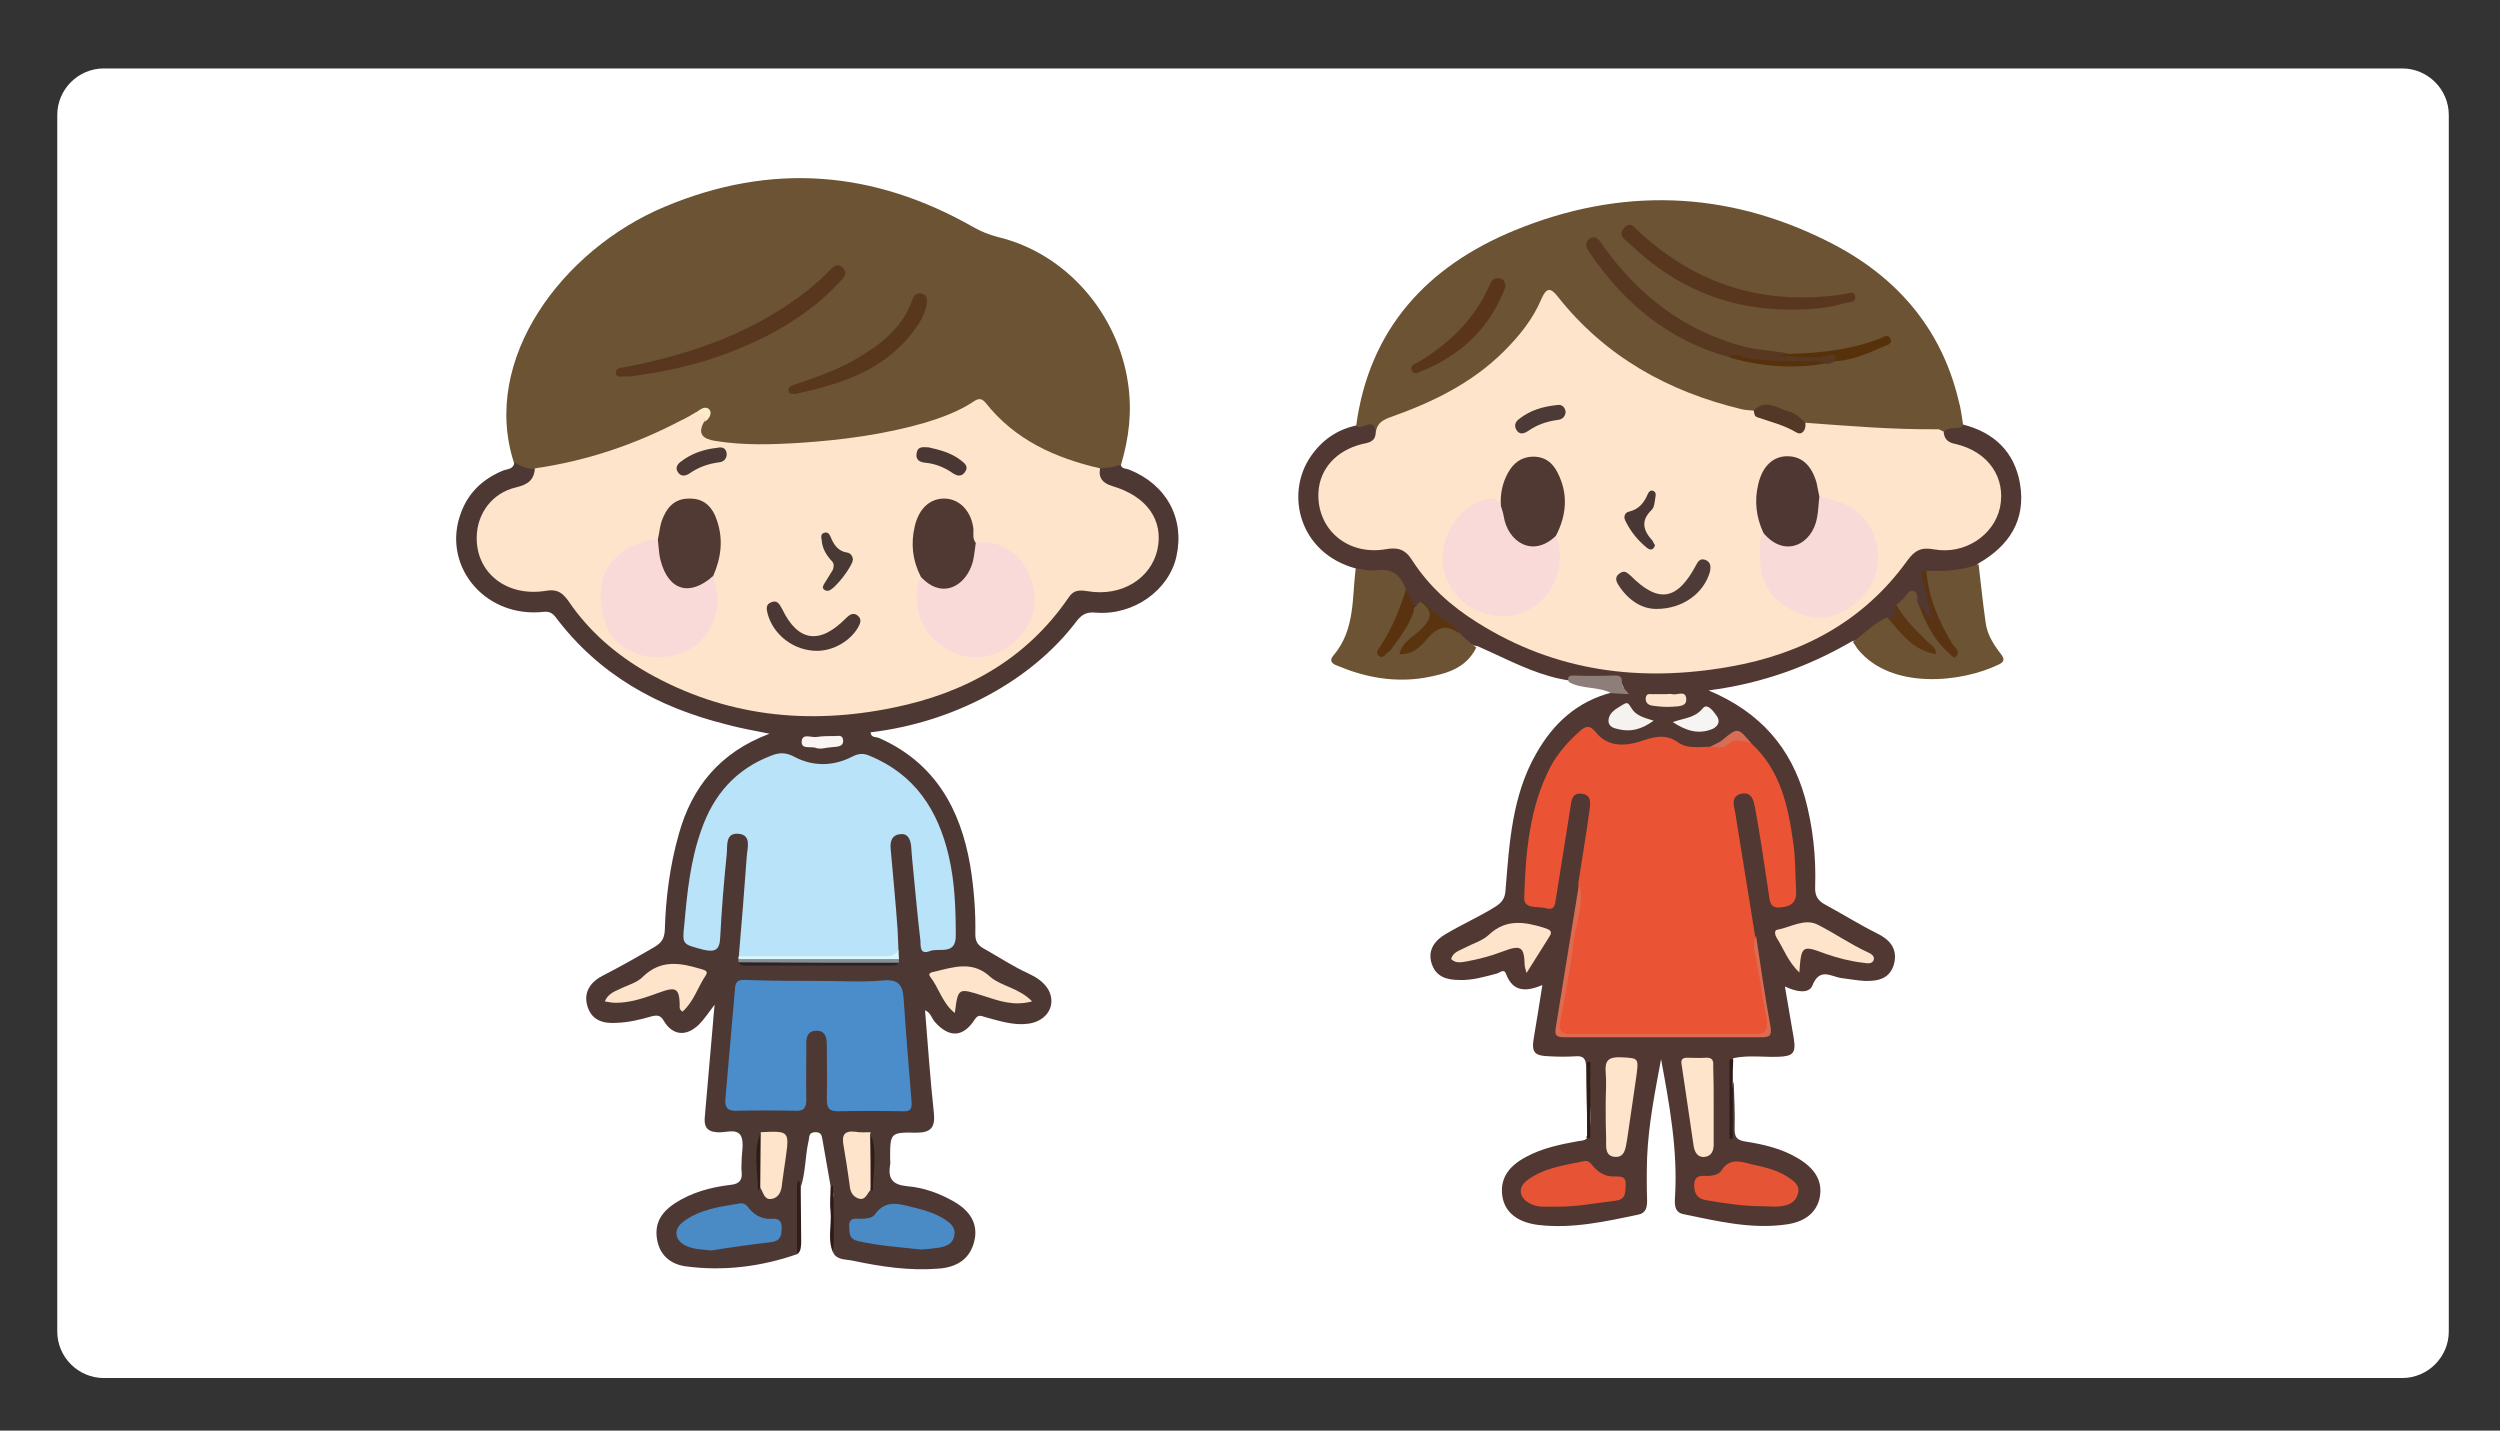 <?xml version="1.0" encoding="utf-8"?>
<!-- Generator: Adobe Illustrator 23.0.6, SVG Export Plug-In . SVG Version: 6.00 Build 0)  -->
<svg version="1.1" id="Layer_1" xmlns="http://www.w3.org/2000/svg" xmlns:xlink="http://www.w3.org/1999/xlink" x="0px" y="0px"
	 viewBox="0 0 537 307.3" style="enable-background:new 0 0 537 307.3;" xml:space="preserve">
<rect x="0" y="0" width="537" height="307.3" fill="#333333" stroke="none"/>
<style type="text/css">
	.st0{fill:#FFFFFF;}
	.st1{fill:#513832;}
	.st2{fill:#6B5334;}
	.st3{fill:#8D7E7A;}
	.st4{fill:#2D1C1A;}
	.st5{fill:#301C17;}
	.st6{fill:#FDE4CA;}
	.st7{fill:#EA5434;}
	.st8{fill:#E65435;}
	.st9{fill:#E55435;}
	.st10{fill:#DD6B51;}
	.st11{fill:#5A3312;}
	.st12{fill:#59340F;}
	.st13{fill:#5A3210;}
	.st14{fill:#F5F2EF;}
	.st15{fill:#5C3513;}
	.st16{fill:#F7F4F4;}
	.st17{fill:#D76D55;}
	.st18{fill:#593821;}
	.st19{fill:#59371E;}
	.st20{fill:#5A3519;}
	.st21{fill:#57310A;}
	.st22{fill:#533727;}
	.st23{fill:#F8DAD9;}
	.st24{fill:#F9DAD9;}
	.st25{fill:#503833;}
	.st26{fill:#4F3833;}
	.st27{fill:#4E3B37;}
	.st28{fill:#483734;}
	.st29{fill:#4C3A37;}
	.st30{fill:#4E3834;}
	.st31{fill:#2E1E1B;}
	.st32{fill:#2C1C18;}
	.st33{fill:#59371D;}
	.st34{fill:#FBECC6;}
	.st35{fill:#B9E3F9;}
	.st36{fill:#4A8DCA;}
	.st37{fill:#4A8BC6;}
	.st38{fill:#4B8BC5;}
	.st39{fill:#DBF7FE;}
	.st40{fill:#2B2326;}
	.st41{fill:#878F94;}
	.st42{fill:#FAF4F2;}
	.st43{fill:#2D1C17;}
	.st44{fill:#301D18;}
	.st45{fill:#FADAD9;}
	.st46{fill:#513934;}
	.st47{fill:#4B3834;}
	.st48{fill:#483935;}
	.st49{fill:#4C3935;}
	.st50{fill:#4A3733;}
</style>
<g>
	<path class="st0" d="M526,286c0,5.5-4.5,10-10,10H22.3c-5.5,0-10-4.5-10-10V24.7c0-5.5,4.5-10,10-10H516c5.5,0,10,4.5,10,10V286z"
		/>
</g>
<g>
	<path class="st1" d="M291.2,122.1c-12.1-3.3-15.2-15.9-9.7-24c2.4-3.5,5.6-5.8,9.8-6.7c3.9-1.6,4.3-1.4,4.6,2.2
		c-0.6,2.3-2.7,2.4-4.4,3c-7,2.7-9.6,10.1-5.4,16.1c2.5,3.6,6.3,4.9,10.4,4.4c3.6-0.4,6,0.7,8.1,3.6c9.2,12.4,22,18.8,36.8,21.6
		c17.1,3.2,33.8,1.6,49.5-6.7c6.9-3.7,13.1-8.3,17.5-14.9c1.9-2.9,4.2-4,7.8-3.5c4.3,0.5,8.4-0.9,10.9-4.8c2.4-3.6,2.5-7.5,0.3-11.3
		c-1.6-2.7-4.2-4.1-7.2-4.9c-1.9-0.5-3.3-1.3-2.8-3.7c1.1-1.7,2.6-1.7,4.3-1.3c6.6,1.7,11,5.8,12.2,12.7c1.3,7.8-2.3,13.3-8.9,17.1
		c-2.9,2.8-6.6,2.3-10.1,2.2c-1.2,0-1,0.9-0.9,1.6c0.5,1.9,0.7,3.9,1.4,5.7c0.3,0.8,0.6,1.9-0.4,2.4s-1.5-0.5-2-1.2
		c-0.3-0.4-0.6-0.9-1-1.3c-1.2-3.2-2.6-1.8-4-0.1c-0.4,1.5-0.3,3.5-2.8,3c-2.8,0.8-4.2,4.1-7.3,4.4c-9.3,5.4-19.3,9.1-30.9,10.6
		c11.2,4.7,17.7,12.4,20.7,23c1.7,6.2,2.4,12.6,2.2,19c-0.1,2,0.4,3.1,2.3,4.1c3.7,2,7.2,4.2,11,6.1c2.5,1.2,4.4,3.1,3.7,6.3
		c-0.8,3.4-3.4,4-6.4,3.9c-1.6-0.1-3.3-0.4-4.9-0.6c-2.3-0.3-4.7-2.4-6.3,1.6c-0.8,1.9-3.6,1.3-5.9,0.2c0.7,4,1.3,7.6,1.9,11.1
		c0.5,3.2-0.1,3.9-3.4,4c-3.2,0.1-6.4-0.4-9.6,0.3c-1,3.4-0.2,6.9-0.4,10.3c-0.1,2.1,0,4.2,0,5.8c0.4-3.4-0.6-7.3,0.5-11.1
		c0.1,3.4,0.3,6.8,0.2,10.2c0,1.7,0.4,2.4,2.3,2.7c3.9,0.6,7.8,1.5,11.3,3.6c3.7,2.2,5.3,4.9,4.7,8.3c-0.6,3.2-3,5.3-7.1,5.9
		c-7.6,1.1-14.9-0.7-22.2-2.2c-2-0.4-1.9-2.2-1.8-3.8c0.6-10-1.2-19.7-3-29.5c-1.3,7-2.7,14-3,21.1c-0.1,3.1-0.1,6.2,0,9.3
		c0,1.5-0.3,2.7-1.9,3c-7.1,1.5-14.3,3.1-21.6,2.2c-4.5-0.6-7.1-2.8-7.6-6.2c-0.5-3.5,1.1-6.3,5.1-8.4c3.5-1.9,7.4-2.7,11.3-3.4
		c0.8-0.1,1.5-0.1,2-0.9c1-3.3,0.2-6.7,0.4-10c0.1-1.6,0-3.2,0-4.2c-0.4,4.1,0.6,9-0.5,13.8c-0.1-4.8-0.3-9.7-0.3-14.5
		c0-1.8-0.5-2.6-2.4-2.4c-1.8,0.1-3.5,0.1-5.3,0c-3.5-0.1-4.1-0.8-3.5-4.2c0.6-3.6,1.2-7.2,1.8-11.1c-3.4,1.4-6.3,1.6-7.8-2.4
		c-0.4-1.2-1.3-0.3-1.9-0.1c-2.7,0.7-5.3,1.5-8.1,1.4c-2.8,0-5.1-0.7-6-3.6c-0.9-2.9,0.8-5,3.1-6.3c3.5-2.1,7.2-3.7,10.7-5.9
		c1.5-1,2-1.9,2.1-3.6c0.8-10,1.4-20.1,6.5-29.1c3.7-6.6,8.9-11.4,16.5-13.3c0.9-0.7,1.8-0.6,2.5-0.4c-0.7-3.4-3.6-2.6-6.1-2.6
		c-1.8,0-3.7-0.3-5.5,0.5c-5.9-0.8-11.2-3.4-16.6-5.9c-1.1-0.5-2.2-1-3.3-1.5c-1.5-0.1-2.5-1.1-3.4-2.2c-0.3-0.4-0.6-1-1.1-1.2
		c-2.8-1.3-5-3.5-7.3-5.5c-0.5,0.2-0.9,0.5-1.5,0.6c-1.7,1-2.9,0.9-2.6-1.5c0.1-1,0.2-1.9-0.4-2.8c-1.2-2.4-3.1-3.2-5.7-3.1
		C293.9,123.5,292.3,123.6,291.2,122.1z"/>
	<path class="st2" d="M421.7,91.4c-1.2,1.1-3,0-4.1,1.3c-4.2,0.8-8.5,0.5-12.8,0.2c-5.4-0.4-11-0.4-16.3-1.6c-1.2-0.2-2.1-1-3.2-1.5
		c-2.7-1.4-5.4-2.5-8.4-1.1c-4.1,0.2-7.8-1.3-11.5-2.6c-12.1-4.3-22.5-11.1-30.7-21c-1.3-1.6-2.2-1.9-3.3,0.2
		c-5.6,11-14.9,17.7-25.9,22.5c-3.5,1.5-7.2,2.4-10,5.2c-0.2-3.8-3-0.4-4.2-1.5c2.8-20.9,15.3-34.3,34-42
		c22.6-9.3,45.4-8.7,67.4,2.4c14.2,7.1,24.2,18.2,28,34.1C421.2,87.7,421.4,89.6,421.7,91.4z"/>
	<path class="st2" d="M413.8,122.6c3.8,0.2,7.6-0.1,11.2-1.4c0.5,4.1,0.9,8.3,1.5,12.4c0.3,2.5,1.5,4.5,3,6.5
		c0.6,0.8,1.6,1.8-0.1,2.6c-7.9,3.9-23.1,5.6-30.3-3.2c-0.4-0.5-0.7-1.1-1.1-1.6c2.5-1.8,4.5-4.1,7.4-5.3c2.3,1.3,3.9,3.4,6,5
		c1.3,1,2.6,2,4.3,2c1.3-0.6,2.2,1.2,3.6,0.6c-2-4.5-4.4-8.9-5.3-13.9C413.6,125,413.1,123.8,413.8,122.6z"/>
	<path class="st2" d="M291.2,122.1c1.5,0.2,3.1,0.6,4.5,0.4c3.5-0.5,5.2,1.2,6.3,4.1c-0.1,4.1-2.1,7.5-3.9,11.1
		c-0.3,0.5-1.7,1.5,0.3,1.8c0.7,0.1,1.5,0.2,2.2,0.1c2.4-0.1,3.9-1.8,5.6-3.2c4.2-3.4,4.2-3.4,8.1,0.4c0.9,0.8,1.8,1.5,2.8,2.3
		c-2.3,4.7-6.8,5.7-11.2,6.5c-6.2,1-12.3,0-18.1-2.4c-1.1-0.4-2.7-0.9-1.3-2.5C291.1,135.2,290.4,128.5,291.2,122.1z"/>
	<path class="st3" d="M337,146.5c-0.4-1-0.1-1.4,1-1.4c3,0.1,6,0.1,8.9,0c1.4,0,1.5,0.5,1.5,1.7c0,0.7,0.8,1.4,1.5,2.3
		c-1.4-0.1-2.6-0.1-3.8-0.2C343.3,147.4,339.8,148.1,337,146.5z"/>
	<path class="st4" d="M372.2,232.5c0,4,0,8,0,12.1c-0.2,0-0.5,0-0.7,0c0-5.6,0-11.3,0-16.9c0-0.1,0.1-0.2,0.2-0.2
		c0.2,0,0.4,0.1,0.6,0.1C372.2,229.2,372.2,230.8,372.2,232.5z"/>
	<path class="st5" d="M340.9,244.1c0-5.3,0-10.7,0-16c0.2,0,0.5,0,0.7,0c0,5.4,0,10.8,0,16.2c0,0.1-0.1,0.2-0.2,0.2
		c-0.2,0-0.4-0.1-0.6-0.1l-0.1-0.2L340.9,244.1z"/>
	<path class="st6" d="M295.5,93c0.2-1.8,1.1-2.6,2.9-3.3c9.1-3.2,17.7-7.3,24.7-14.3c3.3-3.3,6.2-6.9,8-11.2c1-2.3,1.9-2.6,3.5-0.5
		c10.2,12.9,23.7,20.4,39.5,24.2c0.8,0.2,1.7,0.2,2.6,0.3c2.6,1.5,5.7,1.7,8.3,3.2c1,0.6,1.9,0,2.7-0.6c9.5,0.7,19,1.5,28.6,1.4
		c0.4,0,0.8,0.4,1.2,0.5c0.1,1.7,1,2.4,2.7,2.7c7,1.7,10.7,7.3,9.4,13.6c-1.3,6-7.6,10.2-14.2,9c-2.7-0.5-4.1,0.2-5.7,2.4
		c-9.4,13.1-22.7,20.1-38.1,22.8c-19.2,3.4-37.5,1.1-54.3-9.5c-5.6-3.5-10.4-7.8-14-13.4c-1.5-2.4-3.2-2.8-5.8-2.3
		c-8.2,1.3-14.7-4.4-14.3-12.3c0.3-5,3.8-8.9,9.3-10.3C294,95.1,295.4,94.9,295.5,93z"/>
	<path class="st7" d="M376.2,159.7c6.3,5.8,7.9,13.5,9,21.4c0.5,3.4,0.4,6.8,0.6,10.2c0.2,2.4-1,3.4-3.2,3.6
		c-2.6,0.3-2.4-1.4-2.7-3.1c-0.9-6.1-1.8-12.2-2.9-18.2c-0.3-1.5-0.6-3.6-3-3.1c-2.2,0.5-1.6,2.5-1.3,3.9c1.4,8.9,2.9,17.8,4.3,26.7
		c0,5.2,1.4,10.2,2.1,15.3c0.1,0.5,0.3,1.1,0.4,1.6c0.6,4.2,0.4,4.5-3.9,4.5c-12.6,0-25.2,0-37.7,0c-3.6,0-3.8-0.3-3.2-3.8
		c1.6-8.7,2.7-17.6,4.4-26.3c0.2-0.9,0.1-1.8-0.1-2.6c0.8-5.2,1.7-10.4,2.4-15.6c0.2-1.5,0.6-3.4-1.6-3.7s-2.3,1.6-2.5,3.1
		c-1,6.5-2.1,13-3.1,19.5c-0.2,1.2-0.2,2.5-2.1,2c-1.7-0.5-4.8,0.3-4.7-2.3c0.3-9.7,1.1-19.4,5.7-28.2c1.6-2.9,3.8-5.4,6.3-7.6
		c1.2-1,2-1.4,3.4,0.3c2.6,3.3,6.5,3,10,1.8c2.7-0.9,5-1.5,7.7,0.4c2,1.4,4.5,0.9,6.8,0.9c1-0.5,2.3-0.1,3.1-0.9
		C372.5,157.3,374.4,158.2,376.2,159.7z"/>
	<path class="st8" d="M334.5,259.2c-1.6-0.1-3.6,0.3-5.5-0.5c-2.7-1.2-3.2-3.6-0.8-5.3c3.6-2.6,7.9-3.1,12.1-4
		c0.9-0.2,1.4,0.5,1.9,1.1c1.2,1.4,2.7,2.3,4.6,2.2c1.3,0,2.5-0.1,2.4,1.8c-0.1,1.6,0.1,3.1-2.1,3.4
		C342.9,258.4,338.9,259.2,334.5,259.2z"/>
	<path class="st9" d="M378.6,259.1c-4.1,0-8.1-0.6-12.1-1.3c-1.8-0.3-2.5-1.2-2.6-3.1c0-2.2,1.3-2.2,2.8-2.1c1.1,0,2.5-0.3,3-1.1
		c1.8-2.9,4.2-2,6.6-1.4c2.7,0.6,5.4,1.2,7.7,2.7c1.3,0.9,2.7,1.7,2.2,3.6s-2,2.5-3.7,2.7C381.3,259.3,380,259.1,378.6,259.1z"/>
	<path class="st6" d="M368.1,237.5c0,2.8,0,5.5,0,8.3c0,1.3-0.4,2.5-1.9,2.7s-2.2-1-2.4-2.3c-0.9-5.9-1.7-11.8-2.6-17.6
		c-0.2-1,0.2-1.4,1.2-1.4c1.3,0,2.7,0.1,4,0c1.4-0.1,1.7,0.6,1.6,1.8C368.1,231.8,368.1,234.6,368.1,237.5z"/>
	<path class="st6" d="M344.9,237.3c0-2.3,0.2-4.6,0-6.9c-0.2-2.5,0.5-3.4,3.2-3.3c3.9,0.2,3.9,0.1,3.4,4c-0.7,4.6-1.3,9.2-2,13.7
		c-0.3,1.6-0.4,3.8-2.5,3.7c-2.3-0.1-2-2.2-2-3.8C344.9,242.1,344.9,239.7,344.9,237.3L344.9,237.3z"/>
	<path class="st6" d="M327.9,209c-0.3-1.1-0.4-1.4-0.4-1.7c-0.1-3.9-0.8-4.4-4.5-3c-2.6,1-5.2,1.7-7.9,2.2c-1.2,0.2-2.4,0.5-3.4-0.5
		c0.4-1.5,1.8-1.8,2.9-2.4c1.7-0.9,3.8-1.5,5.2-2.8c3.7-3.5,7.7-2.8,11.9-1.5c1.2,0.4,1.9,0.7,1.1,1.9
		C331.3,203.6,329.8,206,327.9,209z"/>
	<path class="st6" d="M386.5,208.9c-2.5-2.4-3.4-5.2-4.9-7.5c-0.3-0.5-0.6-1.6,0.2-1.7c2.8-0.5,5.8-2.5,8.6-1.1
		c3.6,1.8,7,4.2,10.7,5.9c0.7,0.3,1.6,0.8,1.4,1.6c-0.3,1.1-1.5,0.8-2.3,0.7c-2.7-0.3-5.4-1-8-1.9C387.1,203,386.9,203,386.5,208.9z
		"/>
	<path class="st10" d="M339.2,189.7c1.2,4.5-0.8,8.8-1.3,13.2c-0.6,5.6-1.8,11.2-2.8,16.8c-0.3,1.7,0.4,2.4,2.1,2.4
		c13.3,0,26.6-0.1,40,0c2.8,0,2.4-1.8,2.2-3.4c-0.7-4.4-1.5-8.8-2.3-13.2c-0.3-1.5-0.7-3,0.1-4.5c1,6.5,1.9,13,3.1,19.5
		c0.3,1.9-0.1,2.3-1.9,2.3c-14.1,0-28.2,0-42.3,0c-1.7,0-2.3-0.3-1.9-2.2C335.9,210.3,337.5,200,339.2,189.7z"/>
	<path class="st2" d="M419.8,141.3c-0.9,0.8-1.6,0.6-2.1-0.4c-0.5-0.9-1.2-0.7-2-0.4c-2.8-3.1-6.4-5.4-8.3-9.3
		c-0.2-0.4-0.5-0.7-0.1-1.2c0.4-0.4,0.8-0.8,1.2-1.1c0.9-0.6,1.3-2.2,2.4-2c1.5,0.3,0.5,2.2,1.3,3.1
		C414.2,134.1,417.6,137.3,419.8,141.3z"/>
	<path class="st11" d="M419.8,141.3c-3.8-2.9-6-6.9-7.6-11.3c1.5,0.3,1.2,2.3,2.8,2.9c-0.7-2.8-1.3-5.5-1.9-8.1
		c-0.2-0.8-0.9-1.6,0.1-2.3c0.1-0.1,0.2-0.1,0.3,0c0.1,0,0.2,0.1,0.3,0.2c0.4,5.7,2.7,10.8,5.6,15.7
		C420,139.1,421.4,140.1,419.8,141.3z"/>
	<path class="st12" d="M314.4,136.9c-2.8-2.7-5.2-2.9-7.9,0.4c-1.3,1.6-3.2,3.4-5.9,3.2c-0.9-0.9-0.2-1.6,0.3-2.3
		c0.6-0.9,1.4-1.7,2.3-2.4c2.2-1.7,3.6-3.7,2-6.5c0.1-0.1,0.1-0.2,0.2-0.3C307.9,132.2,312.1,133.5,314.4,136.9z"/>
	<path class="st13" d="M298.5,139.9c-0.8,0.2-1.3,1.9-2.4,0.9c-0.8-0.7,0.2-1.6,0.6-2.3c2.4-3.7,4-7.7,5.3-11.9
		c0.2,0.3,0.3,0.5,0.5,0.8l1.4,3.1C304,134.8,301.8,137.6,298.5,139.9z"/>
	<path class="st14" d="M355.2,154.8c-2.6,1.9-5,2.5-7.7,1.8c-1-0.2-2-0.6-2-1.8c0.1-1.9,1.8-2.6,3.2-3.5c1.1-0.7,1.2,0.1,1.8,0.9
		C351.4,153.7,353.2,154.2,355.2,154.8z"/>
	<path class="st15" d="M407.4,130c1.7,3.1,4.3,5.5,6.7,7.9c0.7,0.7,1.9,1.2,1.7,2.6c-4.9-0.8-7.5-4.5-10.4-7.9
		c0.9,0,2.5,0.8,1.6-1.3C406.7,130.7,406.7,130.2,407.4,130z"/>
	<path class="st16" d="M359.3,155.1c2.6-0.9,4.8-0.9,6.5-3c0.9-1.1,2.2,0.6,2.9,1.6c0.9,1.2,0.4,2.3-0.9,2.9
		C364.8,157.8,362.2,157,359.3,155.1z"/>
	<path class="st2" d="M298.5,139.9c2.1-2.9,4.4-5.7,5.4-9.3c0.5-0.3,0.5-1.3,1.3-1.3c3,2.1,2.1,3.9-0.2,6.1
		c-1.6,1.5-3.9,2.6-4.4,5.1C299.9,140.5,299.1,140.6,298.5,139.9z"/>
	<path class="st6" d="M357.9,149.1c0.4,0,0.9-0.1,1.3,0c1,0.3,2.8-0.9,3,0.9c0.2,1.8-1.6,1.7-2.9,1.8c-1.4,0.1-2.8,0-4.2-0.2
		c-0.9-0.1-1.7-0.5-1.6-1.7c0.2-1.2,1.1-0.7,1.8-0.8C356.2,149.1,357.1,149.1,357.9,149.1L357.9,149.1z"/>
	<path class="st17" d="M376.2,159.7c-1.9-0.6-3.6-1.3-5.4,0.5c-0.6,0.6-2.3,0.2-3.4,0.2c0.8-0.5,1.8-0.8,2.5-1.4
		C373.3,156.2,373.3,156.2,376.2,159.7z"/>
	<path class="st18" d="M394.1,77.6c-0.7,0.5-1.4,0.6-2.2,0.5c-4-0.3-8,0.3-12.1-0.2c-2.8-0.3-5.5-1.3-8.4-1.2
		c-12.8-3.5-22.4-11.4-29.8-22.2c-0.7-1-1.5-2.2-0.2-3.2c1.4-1,2.2,0.4,2.8,1.3c7.6,10.7,17.3,18.3,30.2,21.8
		c3.4,0.9,7,0.9,10.4,1.7c-0.9,0.7-1.9,0.4-3.5,0.2c4.6,0.6,8.4,0,12.3-0.4c0.6-0.1,1.5-0.2,1.5,0.7
		C395.3,77.2,394.3,77.1,394.1,77.6z"/>
	<path class="st19" d="M384.5,66.5c-13.4,0-24.7-4.8-34.3-14c-0.9-0.9-2.8-1.8-1.4-3.5c1.5-1.7,2.5,0.1,3.5,1
		c12.5,11.4,27,15.7,43.7,13.2c0.9-0.1,2.3-0.9,2.5,0.5c0.2,1.3-1.3,1.2-2.2,1.4C392.4,66.3,388.5,66.5,384.5,66.5z"/>
	<path class="st20" d="M323.4,61.4c-0.2,0.7-0.4,1.3-0.7,1.9c-3.5,7.9-9.4,13.2-17.3,16.4c-0.7,0.3-1.6,0.9-2.1,0
		c-0.6-1.1,0.6-1.5,1.3-1.9c6.7-4,12.1-9.2,15.3-16.4c0.4-0.9,0.9-1.9,2.2-1.6C323.1,59.9,323.2,60.7,323.4,61.4z"/>
	<path class="st21" d="M394.1,77.6c0.5-1.2,0.2-1.7-1.1-1.4c-3.6,1.1-7.3,0.4-10.9,0.1c0.9-0.1,1.9-0.2,2.8-0.3
		c6.4-0.2,12.6-0.9,18.7-3.2c0.8-0.3,2-1.3,2.5,0.1c0.4,1.1-1,1.3-1.7,1.6C401.1,76,397.8,77.4,394.1,77.6z"/>
	<path class="st22" d="M387.8,90.8c0.2,1.5-0.7,2.8-1.9,2.1c-2.7-1.6-5.6-2.3-8.5-3.3c-0.6-0.2-0.6-0.9-0.7-1.4
		c2.6-2.7,5.1-0.4,7.6,0.2C385.7,88.8,386.8,89.8,387.8,90.8z"/>
	<path class="st21" d="M371.5,76.8c1.4-1.3,2.7-0.1,4,0.1c4.3,0.8,8.7,0.6,13,0.7c1.2,0,2.4-0.4,3.4,0.5
		C385,79.3,378.2,78.7,371.5,76.8z"/>
	<path class="st23" d="M390.8,106.7c5.4,1,10.1,3.1,11.9,8.9c1.7,5.3,0.3,9.9-3.6,13.5s-8.3,4.6-13.4,2.3c-4.6-2.1-7.5-5.6-7.6-11
		c0-2-0.4-4,0.7-5.8c0.9-0.2,1.5,0.4,2.1,0.7c3.8,2.1,6.7,0.8,8.3-3.3C389.9,110.3,389.3,108.2,390.8,106.7z"/>
	<path class="st24" d="M334.2,115.1c2.6,6.7-1,14.4-7.6,16.6c-7.2,2.4-14.7-2.1-16.4-9c-1.6-6.5,2.6-13.8,9-15.4
		c1.7-0.4,2.6,0,3.3,1.4c1.1,0.4,1.2,1.4,1.5,2.4c1.6,5.2,3.8,6.3,8.7,4.3C333.1,115.2,333.6,115,334.2,115.1z"/>
	<path class="st25" d="M334.2,115.1c-5.1,4.9-10.4,1.1-11.2-4.2c-0.1-0.7-0.4-1.5-0.6-2.2c-0.2-2.5,0.3-4.9,1.5-7.1
		c1.1-2,2.7-3.4,5.2-3.5c2.6-0.1,4.4,1.2,5.5,3.5C336.9,106.1,336.5,110.7,334.2,115.1z"/>
	<path class="st26" d="M390.8,106.7c-0.2,1.5-0.2,3-0.5,4.5c-1,5.7-6.9,8.8-11.5,3.3c-1.6-3.4-2-7-1.1-10.6c0.9-3.8,3.2-5.9,6.2-5.9
		c3.1,0,5.2,1.9,6.3,5.7C390.4,104.8,390.6,105.7,390.8,106.7z"/>
	<path class="st27" d="M355.8,130.8c-3.2,0-6.1-1.9-8.2-5.2c-0.6-1-0.7-1.8,0.4-2.5c1-0.7,1.6,0,2.3,0.6c5.9,5.9,9.9,5.3,13.9-2.1
		c0.5-1,1-1.8,2.2-1.3c1.1,0.5,1.1,1.4,0.9,2.5C366,127.4,361.5,130.8,355.8,130.8z"/>
	<path class="st28" d="M355.5,117.1c-0.3,1-0.9,1.2-1.7,0.6c-2-1.6-3.6-3.6-4.7-5.9c-0.4-0.8-0.1-1.7,0.8-1.9c2.2-0.5,3.3-2,4.1-3.9
		c0.2-0.4,0.5-0.7,1-0.6c0.7,0.2,0.7,0.8,0.6,1.3c-0.2,1-0.2,2.2-0.8,2.8c-2.5,2.4-1.8,4.5,0.2,6.7
		C355.1,116.5,355.3,116.8,355.5,117.1z"/>
	<path class="st29" d="M336.3,88.5c-0.1,1-0.7,1.6-1.7,1.7c-2.3,0.3-4.4,1-6.4,2.4c-0.9,0.6-1.9,0.8-2.5-0.3
		c-0.5-0.9-0.2-1.7,0.6-2.3c2.4-1.9,5.2-2.7,8.2-3C335.5,86.8,336.2,87.5,336.3,88.5z"/>
</g>
<g>
	<path class="st2" d="M110.4,99.4c-7.2-22.2,10.4-45.8,32.4-55c22.9-9.6,44.9-7.8,66.3,4.4c1.6,0.9,3.3,1.6,5.2,2.1
		c14.7,3.5,25.8,16.4,28,31.4c0.9,6.1,0.2,11.8-1.5,17.5c-1.2,2.2-3.2,1.3-5,1.3c-8.8-1.6-16.7-5-22.7-12c-1.6-1.9-3.2-2-5.5-0.8
		c-9.2,4.8-19.3,6.2-29.4,7.4c-6.3,0.7-12.6,0.7-18.8,0.7c-2.1,0-4.2-0.4-6.2-0.8c-2.5-0.5-3.7-1.9-2.8-4.5c0.2-0.7,1.1-1.1,1-2
		c-0.9-0.4-1.4,0.4-2,0.7c-10.7,5.9-22,10.1-34.2,11.8C113.1,101.6,111.5,101.2,110.4,99.4z"/>
	<path class="st30" d="M236.3,100.6c1.5-0.1,3-0.2,4.4-0.8c0.3,1,1.2,0.8,1.9,1.1c8,3.2,11.9,10.5,10.1,18.6
		c-1.6,7.3-9.2,12.7-17.2,12.1c-2-0.2-3.1,0.3-4.3,1.9c-9.7,12.8-26.4,21.7-44.2,23.8c0.1,1.3,1.3,0.9,2,1.3
		c11.8,5.3,17.3,15.1,19.4,27.3c0.8,4.9,1.2,9.9,1.1,14.8c0,1.6,0.6,2.4,1.9,3.1c3.2,1.8,6.2,3.8,9.5,5.3c1.7,0.8,3.3,1.8,4.3,3.5
		c1.8,3.3-0.3,6.8-4.4,7.3c-3.1,0.4-6.1-0.6-9.1-1.4c-1-0.3-1.6-0.7-2.4,0.6c-2.5,3.8-5.5,3.8-8.5,0.4c-0.7-0.8-0.9-2-2.1-2.5
		c0.6,7.4,1.1,14.7,1.9,22.1c0.3,3-0.6,4.2-3.7,4.2c-5.7-0.1-5.7,0-5.7,5.6c0,0.4,0.1,0.9,0,1.3c-0.5,3,0.5,4.3,3.7,4.6
		c3.5,0.3,6.9,1.5,10,3.3c3.7,2.1,5.2,5,4.4,8.4c-0.8,3.6-3.4,5.7-7.7,6c-6.2,0.5-12.3-0.4-18.4-1.7c-1.4-0.3-2.9-0.1-4-1.3
		c-0.6-3.7-0.1-7.4-0.3-11.1c-0.1-1,0.5-2.1-0.4-3.1c-0.6-3.4-1.2-6.8-1.8-10.3c-0.2-1-0.2-1.9-1.7-1.8c-1.4,0.1-1.1,1.1-1.3,1.8
		c-0.8,3.4-0.6,6.9-1.8,10.3c-0.9,3-0.2,6.1-0.4,9.2c-0.1,1.6,0.2,3.3-0.3,4.9c-7.8,2.7-15.8,3.7-24,2.6c-3.3-0.5-5.6-2.5-6.1-6
		c-0.5-3.4,1.1-5.7,3.8-7.5c3.7-2.4,7.8-3.5,12.1-4c1.8-0.2,2.5-1,2.3-2.8c-0.1-0.8,0-1.5,0-2.3c0-1.9,0.6-4.1-0.2-5.5
		c-1-1.6-3.4-0.5-5.2-0.7c-2.3-0.2-2.7-1.5-2.5-3.4c0.6-6.5,1.1-13,1.7-19.5c0.1-1.3,0.2-2.6,0.4-4.5c-1.3,1.7-2.2,3.1-3.3,4.2
		c-2.7,2.7-5.7,2.5-7.6-0.7c-0.7-1.2-1.3-1.3-2.6-1c-2.4,0.7-4.9,1.3-7.4,1.4c-2.7,0.2-5.4-0.3-6.4-3.5s0.8-5.4,3.4-6.7
		c3.7-1.9,7.4-4,11-6.1c1.5-0.9,2.1-1.8,2.2-3.6c0.2-7,1.1-13.9,3-20.6c2.8-10.1,8.8-17.6,19.5-21.6c-3.5-0.7-6.4-1.2-9.3-2
		c-14.8-3.7-27.4-10.7-36.7-23.1c-1.1-1.4-2.1-1.1-3.4-1c-12.2,0.8-21-10.3-16.9-21.3c1.6-4.4,4.7-7.3,9-9.1
		c0.9-0.4,2.3-0.2,2.5-1.8c1.3,0.8,2.7,1.5,4.3,1.4c0.8,2.2-0.1,3.6-2.2,4.3c-0.7,0.3-1.5,0.4-2.2,0.7c-5,2-7.8,6.4-7.1,11.4
		c0.7,4.8,5.4,9.5,10.4,8.9c5.6-0.7,8.5,1.8,11.7,5.8c8.3,10.2,19.5,16.1,32.2,19c18.2,4.1,35.8,2.4,52.4-6.2
		c6.9-3.6,12.7-8.5,17.3-14.7c2.1-2.8,4.2-4.5,8-3.7c3.5,0.7,6.7-0.3,9.4-3c5.7-5.8,3.6-14.7-4.1-17.4c-0.9-0.3-2-0.4-2.8-0.9
		C236.2,103.9,234.8,102.7,236.3,100.6z"/>
	<path class="st31" d="M171.2,269.4c0-5,0-10,0-15c0-0.2,0.1-0.3,0.2-0.5c-0.2-0.4,0.6-0.1,0.4,0.1c-0.2,0.3,0.1,0.8,0.2,1.2
		c0,3.9,0.1,7.9,0.1,11.8C172,267.9,172.1,268.8,171.2,269.4z"/>
	<path class="st32" d="M178.4,255.2c0-0.1,0.1-0.2,0.1-0.3c0.1-0.1,0.3-0.2,0.4-0.4c0.1,1.8,0.2,3.6,0.2,5.4c0,3.1,0,6.3,0,9.5
		c-1.5-3-0.4-6.2-0.7-9.3C178.2,258.5,178.4,256.8,178.4,255.2z"/>
	<path class="st6" d="M236.3,100.6c-0.4,2.1,0.6,3.2,2.6,3.8c7.5,2.2,11.1,7.4,9.7,13.7c-1.4,6.2-7.7,10.1-14.9,8.9
		c-1.9-0.3-3.1-0.3-4.2,1.4c-9.1,13.3-22.3,20.5-37.6,23.6c-18.4,3.8-36.2,1.9-52.8-7.5c-6.8-3.9-12.6-8.9-17-15.4
		c-1.3-1.8-2.4-2.6-4.8-2.2c-8.5,1.4-15.1-3.9-14.9-11.6c0.1-5,3.3-9.4,8.4-10.6c2.5-0.6,3.9-1.5,4.1-4.1
		c11.1-1.6,21.5-5.1,31.4-10.3c1.1-0.5,2.1-1.1,3.1-1.7c1.8-0.6,2.8-0.3,1.9,1.9c-1.6,2.7-0.3,3.8,2.3,4.2c6.1,1,12.3,0.8,18.5,0.4
		c9-0.6,17.9-1.8,26.6-4.3c3.6-1.1,7.1-2.4,10.2-4.4c1-0.7,1.8-1.1,2.8,0.1C218,94.5,226.7,98.4,236.3,100.6z"/>
	<path class="st19" d="M134.9,80.9c-0.9-0.3-2.4,0.6-2.6-0.8c-0.1-1.2,1.4-1.1,2.3-1.3c14.2-2.8,27.6-7.5,39.1-16.6
		c1.5-1.2,3-2.6,4.4-4c0.9-0.9,1.8-1.9,3-0.6c1.1,1.1,0.1,2-0.6,2.8c-3.5,3.9-7.6,7-12.1,9.7C158.1,76.2,146.7,79.5,134.9,80.9z"/>
	<path class="st33" d="M170.9,84.6c-0.6,0-1.3,0.1-1.5-0.5c-0.3-1.1,0.7-1.2,1.3-1.5c4.9-1.7,9.8-3.3,14.2-6.1
		c4.8-2.9,9-6.4,11-11.9c0.3-1,0.9-1.9,2.2-1.5c1.2,0.4,1.1,1.5,0.9,2.5c-0.4,2-1.4,3.7-2.6,5.3C190.1,79.5,180.7,82.5,170.9,84.6z"
		/>
	<path class="st34" d="M151.3,90.6c0.2-1.5-0.6-1.9-1.9-1.9c0.9-0.7,2.1-1.7,3-0.7C153,88.7,152.4,90.1,151.3,90.6z"/>
	<path class="st35" d="M158.7,205.4c0.6-7.1,1.2-14.3,1.7-21.4c0.1-1.8,1.1-4.6-1.7-4.9c-3-0.3-2.4,2.6-2.6,4.4
		c-0.6,5.9-1.1,11.9-1.4,17.8c-0.1,2.7-1,3.3-3.6,2.7c-4.5-1.2-4.6-1-4.1-5.5c0.6-6.8,1.3-13.6,3.6-20.1c2.6-7.6,7.4-13.2,15.1-16.1
		c1.7-0.7,3.2-0.7,5,0.3c4,2.1,8.4,2,12.4-0.1c1.4-0.7,2.4-0.7,3.6-0.2c9.8,4,14.8,11.7,17.1,21.6c1.3,5.6,1.5,11.3,1.5,17.1
		c0,4.3-3.6,2.5-5.6,3.3c-2.3,0.9-1.9-1.4-2-2.3c-0.7-5.9-1.2-11.8-1.8-17.8c-0.1-0.9-0.1-1.8-0.2-2.6c-0.2-1.5-0.8-2.7-2.5-2.4
		c-1.6,0.2-2,1.5-1.9,3c0.5,5.8,1.1,11.6,1.5,17.5c0.1,1.5,0.1,3.1,0.2,4.6c-0.4,1.5-1.4,2.2-2.9,2.2c-9.8,0.1-19.5,0.1-29.3,0
		C160,206.2,159.3,206,158.7,205.4z"/>
	<path class="st36" d="M175.8,210.7c4.6,0,9.3,0.3,13.9-0.1c3.3-0.3,4.2,1,4.4,3.9c0.5,7.4,1.1,14.7,1.7,22.1
		c0.1,1.6-0.2,2.2-1.9,2.1c-4.6-0.1-9.3-0.1-13.9,0c-2,0-2.4-0.8-2.4-2.6c0.1-3.8,0-7.5,0-11.3c0-1.6-0.1-3.4-2.2-3.4
		c-2.1,0-2.3,1.7-2.2,3.3c0,3.8-0.1,7.5,0,11.3c0,1.7-0.3,2.7-2.3,2.6c-4.3-0.1-8.6-0.1-12.9,0c-1.8,0-2.3-0.8-2.2-2.4
		c0.7-8,1.4-16,2.1-24.1c0.2-1.9,1.5-1.6,2.7-1.6C165.7,210.7,170.8,210.7,175.8,210.7L175.8,210.7z"/>
	<path class="st37" d="M152.8,268.6c-1.8-0.2-3.6-0.2-5.2-0.9c-2.7-1.1-3.1-3.6-0.8-5.3c3.6-2.7,7.9-3.2,12.1-3.9
		c1-0.2,1.6,0.5,2.1,1.2c1.2,1.4,2.8,2.2,4.6,2.1c1.4-0.1,2.3,0.2,2.3,1.9c0,1.6-0.2,2.8-2.1,3.1
		C161.5,267.3,157.1,267.9,152.8,268.6z"/>
	<path class="st38" d="M197.9,268.4c-4.6-0.5-9.1-0.8-13.5-1.8c-2-0.4-1.9-1.6-2-3.1c-0.1-1.9,1.2-1.8,2.4-1.7
		c1.1,0,2.5-0.1,3.1-0.9c2.5-3.6,5.8-2.1,8.9-1.4c2.1,0.5,4.2,1.2,6.1,2.4c1.2,0.8,2.4,1.7,2.1,3.4c-0.3,1.9-1.7,2.4-3.3,2.7
		C200.4,268.2,199.1,268.3,197.9,268.4z"/>
	<path class="st6" d="M146.6,217.3c-0.8-0.5-0.6-1.1-0.6-1.6c-0.1-3.3-0.8-3.8-4.1-2.6c-3.1,1.1-6.2,2.3-9.6,2.3
		c-0.7,0-1.4-0.1-2.4-0.3c0.7-1.6,2-2.1,3.1-2.6c1.8-0.9,3.9-1.4,5.2-2.8c3.8-3.6,7.9-2.9,12.2-1.6c0.7,0.2,1.9,0.4,1.2,1.4
		C149.9,212,149,215.2,146.6,217.3z"/>
	<path class="st6" d="M221.7,215.1c-4.1,1.1-7.3-0.2-10.5-1.2c-5.4-1.7-5.4-1.8-6.1,3.7c-2.7-2.1-3.4-5.4-5.3-7.8
		c-0.6-0.8,0.4-1,1-1.1c4.1-1,8.2-2.4,12,1.2C215.2,211.9,218.9,212.2,221.7,215.1z"/>
	<path class="st6" d="M163.4,243.2c6.2-0.3,6.2-0.3,5.3,6c-0.2,1.6-0.5,3.2-0.7,4.9c-0.1,1.5-0.5,3-2.1,3.4
		c-1.8,0.4-1.9-1.4-2.6-2.4C162.7,251.1,162.5,247.1,163.4,243.2z"/>
	<path class="st6" d="M187,255.6c-0.8,0.8-1.1,2.4-2.7,1.8c-1.3-0.5-1.7-1.6-1.8-2.9c-0.4-2.8-0.8-5.6-1.3-8.4c-0.4-2.1,0-3.3,2.5-3
		c1.1,0.2,2.2,0.1,3.3,0.1C187.8,247.3,187.7,251.5,187,255.6z"/>
	<path class="st39" d="M158.7,205.4c10.2,0,20.3,0,30.5,0c1.4,0,2.9,0.2,3.8-1.3c0,0.6,0.1,1.3,0.1,1.9c-0.8,0.7-1.8,0.7-2.8,0.7
		c-9.6,0-19.2,0-28.8,0c-1,0-2,0.1-2.8-0.7C158.5,205.8,158.6,205.6,158.7,205.4z"/>
	<path class="st40" d="M193.1,206.8c-0.7,0.8-1.6,0.6-2.5,0.6c-9.9,0-19.7,0-29.6,0c-0.9,0-1.8,0.2-2.4-0.7c2.7-0.7,5.5-0.3,8.2-0.3
		c7.7-0.1,15.4,0,23.1,0C190.9,206.4,192.1,206.1,193.1,206.8z"/>
	<path class="st41" d="M193.1,206.8c-11.5,0-23,0-34.5-0.1c0-0.2,0-0.5,0-0.7c11.5,0,22.9,0,34.4,0
		C193.1,206.3,193.1,206.5,193.1,206.8z"/>
	<path class="st42" d="M176.4,160.8c-0.3,0-0.7,0-1-0.1c-1.1-0.5-3.3,0.4-3.2-1.4c0.1-1.9,2.1-0.8,3.2-1c1.3-0.2,2.6-0.2,4-0.2
		c0.7,0,1.6-0.3,1.7,0.9c0.1,1-0.6,1.3-1.4,1.4C178.6,160.5,177.5,160.6,176.4,160.8z"/>
	<path class="st43" d="M163.4,243.2c0,3.9-0.1,7.9-0.1,11.8c0,0.1-0.1,0.2-0.1,0.3c-0.1,0.1-0.2,0.3-0.4,0.4
		C162.8,251.5,161.7,247.3,163.4,243.2z"/>
	<path class="st44" d="M187,255.6c0-4.1,0-8.3-0.1-12.4c1.7,4.1,0.6,8.3,0.6,12.5c0,0-0.2,0.1-0.3,0
		C187.2,255.7,187.1,255.7,187,255.6z"/>
	<path class="st45" d="M153.2,123.7c2.1,6.1,0.3,11.5-3.5,14.7c-4.2,3.5-11.3,3.7-16,0.5c-3.7-2.5-5.7-9.2-4.2-14.6
		c1.2-4.5,6.5-8.2,11.8-8.4c1.3,1,1,2.6,1.3,3.9c1.3,5.4,4.1,6.8,9.1,4.3C152.1,123.9,152.6,123.6,153.2,123.7z"/>
	<path class="st24" d="M209.6,116.6c3.9-0.8,8.4,1.4,10.7,5.3c3,5.1,2.4,10.6-1,14.6c-4.6,5.5-11.3,5.4-15.1,3.4
		c-5.7-2.9-8.3-8.5-6.9-14.6c0.1-0.5,0.3-1.1,0.4-1.6c0.7-0.3,1.3,0.1,1.8,0.4c3.9,2.1,6.7,1,8.2-3.2
		C208.3,119.6,208.3,117.9,209.6,116.6z"/>
	<path class="st46" d="M153.2,123.7c-5,4.5-9.6,3.2-11.3-3.3c-0.4-1.5-0.4-3-0.6-4.5c0.3-1.3,0.4-2.6,0.8-3.9c1-2.8,2.6-4.9,5.9-4.9
		c3.3-0.1,5.1,1.9,6,4.7C155.4,115.9,154.9,119.8,153.2,123.7z"/>
	<path class="st25" d="M209.6,116.6c-0.2,1.3-0.3,2.6-0.6,3.9c-1.3,5.2-6.5,8.5-11.2,3.4c-1.8-3.5-2.2-7.1-1.3-10.9s3.3-6,6.5-5.9
		s5.7,2.8,6.1,6.6C209.1,114.7,208.9,115.8,209.6,116.6z"/>
	<path class="st47" d="M175.5,139.8c-4.9,0-9.3-3.3-10.6-7.9c-0.3-1.1-0.4-2.1,0.7-2.5c1.3-0.6,1.8,0.3,2.4,1.4
		c3.4,7.1,8.1,7.7,13.7,2c0.8-0.8,1.6-1.3,2.5-0.6c1,0.8,0.6,1.7,0.1,2.6C182.6,137.7,179,139.8,175.5,139.8z"/>
	<path class="st48" d="M178.9,122.4c0.5-1.5-0.2-1.8-0.6-2.3c-1-1.2-1.7-2.5-1.8-4.1c-0.1-0.6-0.3-1.4,0.7-1.6
		c0.7-0.1,1,0.4,1.2,0.9c0.7,1.7,1.6,3.1,3.6,3.4c0.6,0.1,1.1,0.6,1.2,1.4c0.1,1.3-3.9,6.6-5.3,6.8c-0.3,0-0.6,0-0.8-0.2
		c-0.6-0.4-0.3-0.9,0-1.4C177.8,124.2,178.5,123,178.9,122.4z"/>
	<path class="st49" d="M156.1,97.5c0,1.1-0.7,1.7-1.6,1.8c-2.3,0.3-4.4,1-6.4,2.4c-0.9,0.6-1.9,0.7-2.5-0.3
		c-0.6-0.9-0.1-1.7,0.6-2.2c2.3-1.8,5-2.7,7.8-3C155.2,95.9,156,96.3,156.1,97.5z"/>
	<path class="st50" d="M199.5,96.1c2.2,0.5,4.7,1.1,6.8,2.7c0.9,0.7,1.9,1.4,0.9,2.7c-0.8,1-1.7,0.7-2.6,0.1c-1.7-1.2-3.7-2-5.8-2.2
		c-1.3-0.1-2.2-0.7-1.9-2.1C197.1,95.9,198.2,96,199.5,96.1z"/>
</g>
</svg>
